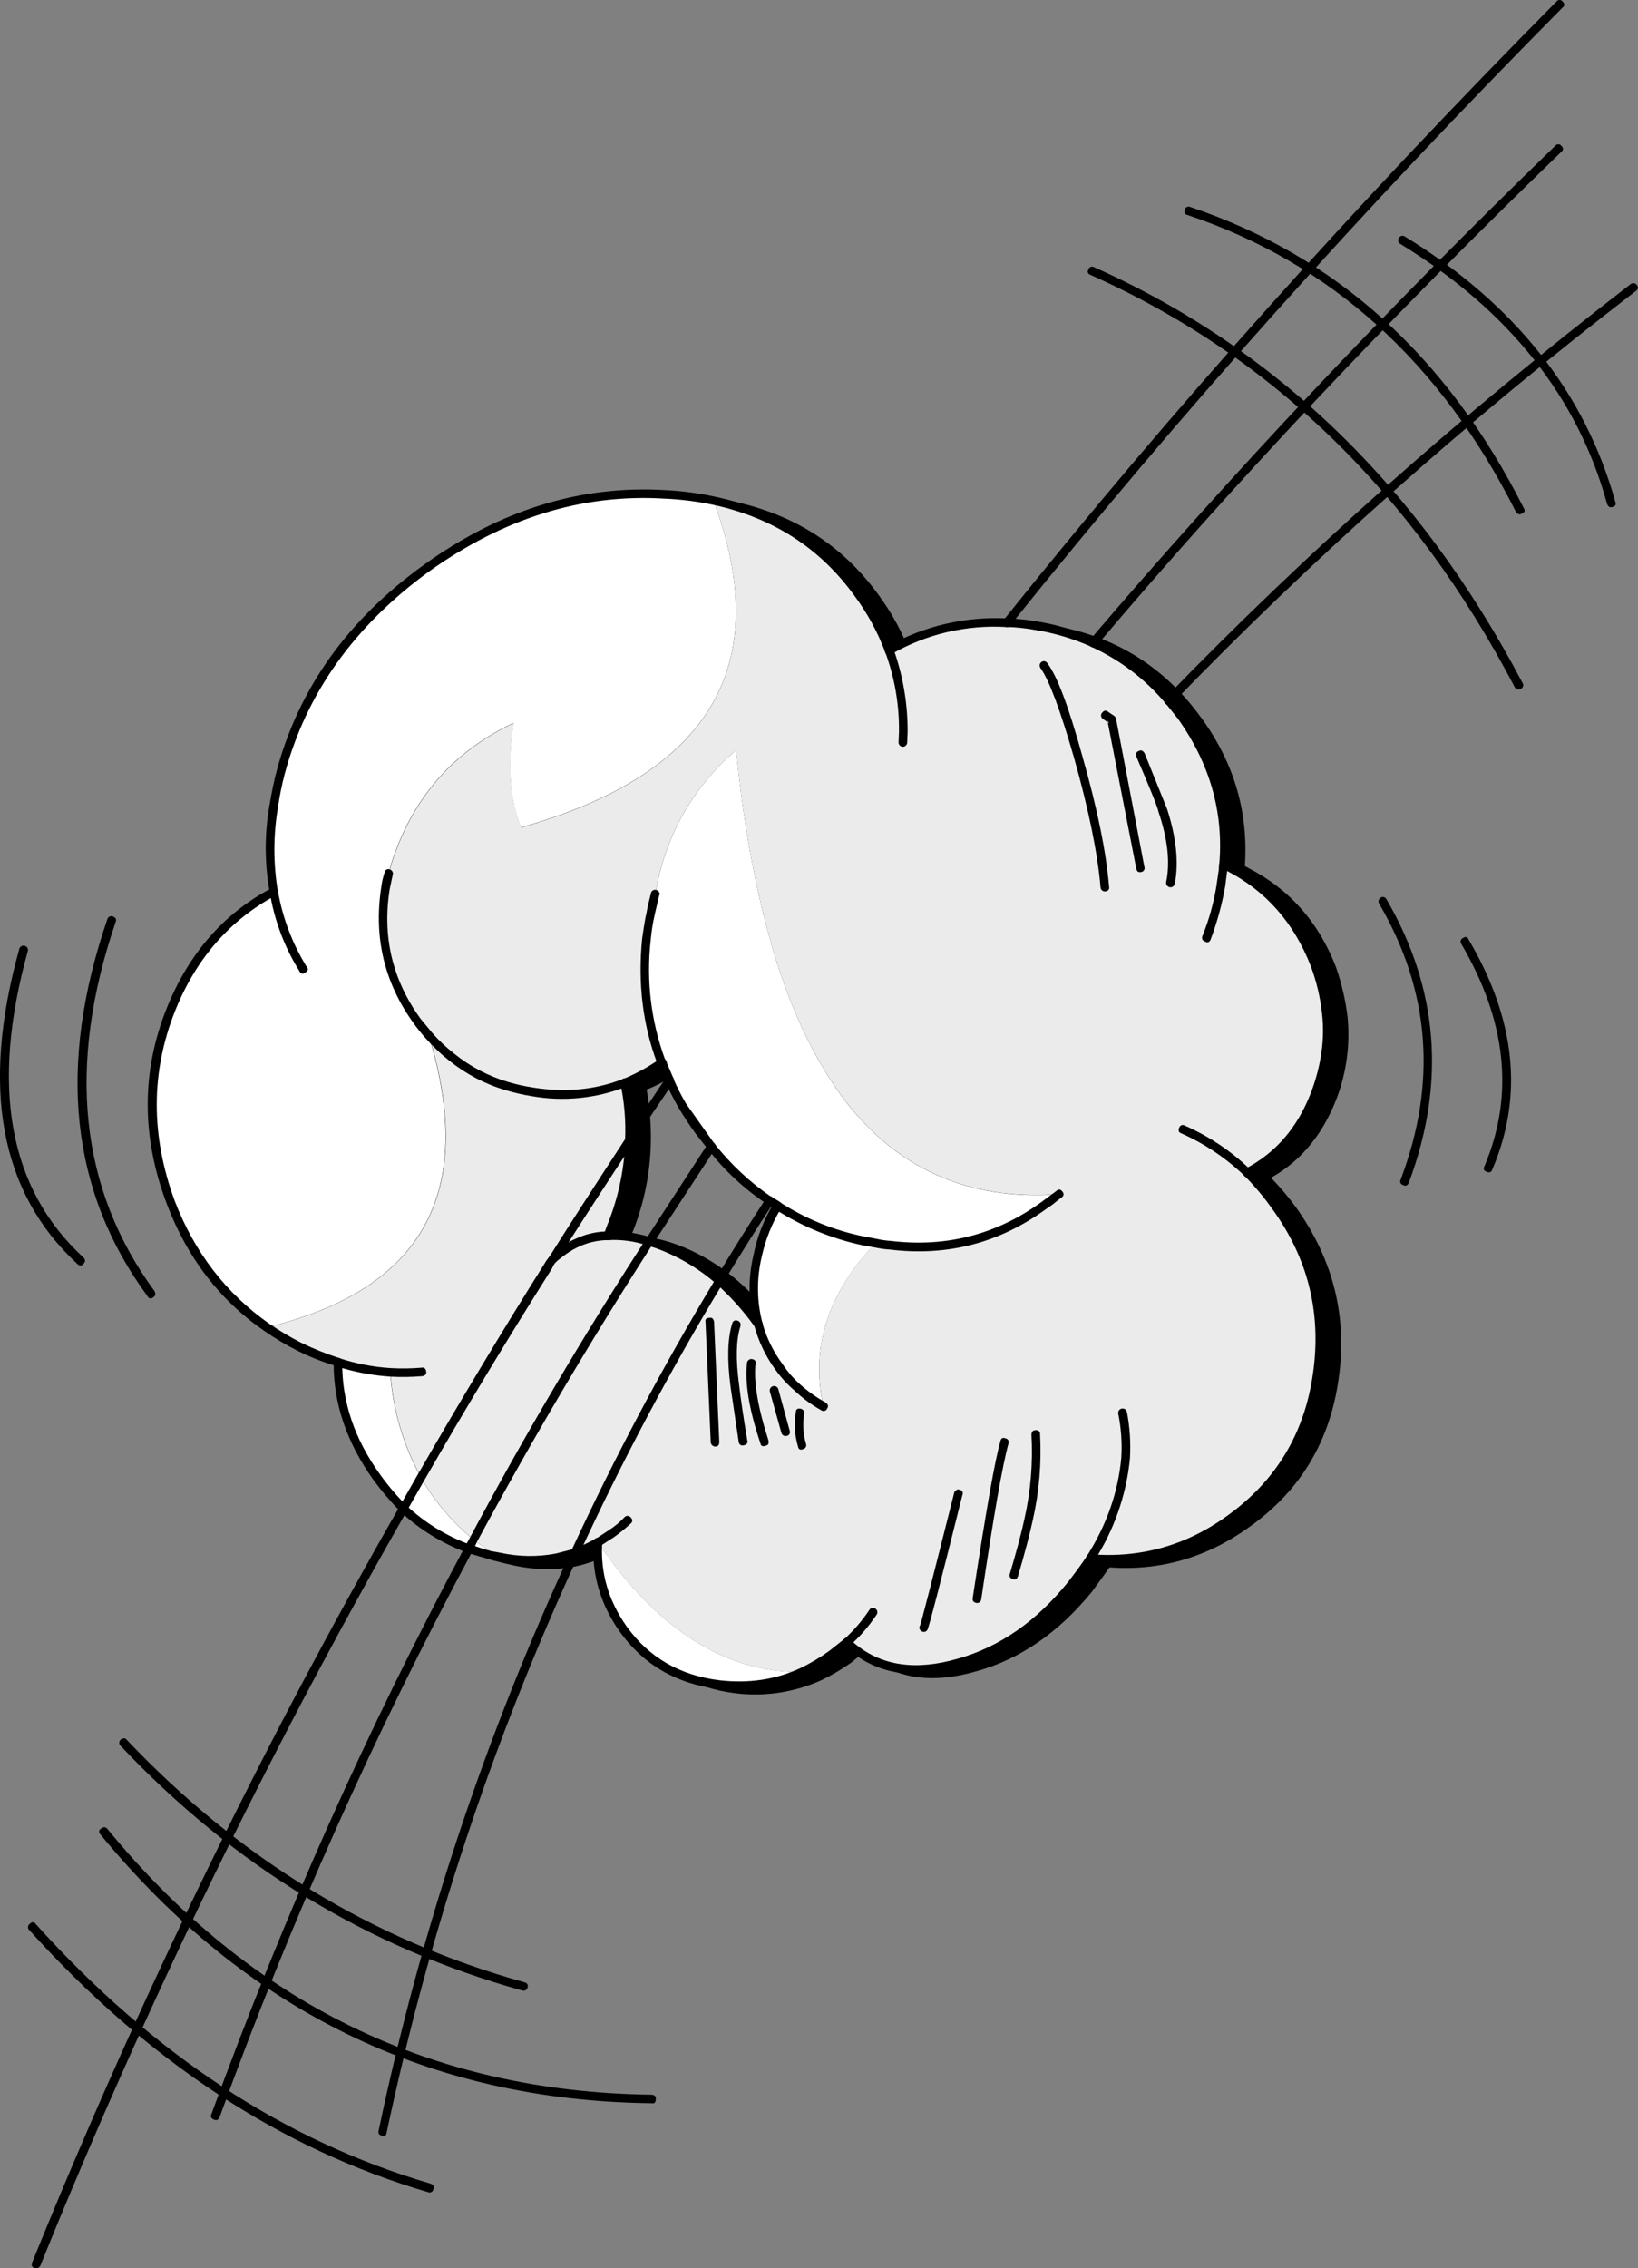 <?xml version="1.0" encoding="iso-8859-1"?>
<!-- Generator: Adobe Illustrator 20.1.0, SVG Export Plug-In . SVG Version: 6.00 Build 0)  -->
<svg version="1.0" id="Layer_1" xmlns="http://www.w3.org/2000/svg" xmlns:xlink="http://www.w3.org/1999/xlink" x="0px" y="0px"
	 viewBox="0 0 706.53 977.91" enable-background="new 0 0 706.53 977.91" xml:space="preserve">
<rect x="0" y="0" width="706.53" height="977.91" fill="#808080" stroke="none"/>
<title>comicsmoke_0005</title>
<path d="M529.29,332.94c-3.309-7.894-7.495-15.392-12.48-22.35c-15.893-21.853-37.127-34.89-63.7-39.11
	c-22.353-3.727-43.09-0.127-62.21,10.8c-3.361-8.658-7.803-16.856-13.22-24.4c-15.147-20.987-36.007-34.32-62.58-40
	c-6.875-1.487-13.845-2.49-20.86-3c-36.38-2.113-70.713,8.553-103,32c-32.287,23.333-53.287,52.637-63,87.91
	c-1.12,4.473-2.12,9.503-3,15.09c-2.117,12.02-2.052,24.323,0.19,36.32c-20.24,10.8-35.017,27.687-44.33,50.66
	c-10.773,26.827-10.807,54.647-0.1,83.46c8.82,22.847,22.603,40.79,41.35,53.83c4.549,3.073,9.277,5.871,14.16,8.38
	c5.288,2.716,10.806,4.958,16.49,6.7c5.37,1.683,10.863,2.944,16.43,3.77l-15.09,10.8c2.233,12.047,7.387,23.713,15.46,35
	c12.787,17.633,29.053,28.87,48.8,33.71l4.1,0.74c8.094,1.731,16.448,1.856,24.59,0.37c6.279-1.27,12.316-3.535,17.88-6.71
	c-0.867,13.533,2.8,26.013,11,37.44c10.06,13.907,23.78,21.853,41.16,23.84c12.311,1.581,24.819-0.288,36.13-5.4
	c4.461-2.13,8.704-4.689,12.67-7.64c0.867-0.62,3.04-2.36,6.52-5.22l2.42,2.24c11.92,9.687,27.193,11.923,45.82,6.71
	c18.5-5.467,34.703-16.703,48.61-33.71c4.1-5.467,6.833-9.253,8.2-11.36c22.1,1.613,42.277-4.16,60.53-17.32
	c21.233-15.4,33.713-36.2,37.44-62.4c3.6-26.447-2.423-50.537-18.07-72.27c-3.712-5.097-7.822-9.892-12.29-14.34
	c13.413-6.953,23.223-18.317,29.43-34.09c4.253-11.087,5.849-23.015,4.66-34.83c-0.809-7.131-2.488-14.137-5-20.86
	c-7.333-19.12-19.627-33.09-36.88-41.91l-2.42-1.3c1.214-14.104-0.758-28.301-5.77-41.54 M308.76,489.4l1.3,1.86
	c8.907,12.039,19.958,22.331,32.6,30.36c-4.123,6.699-7.025,14.077-8.57,21.79c-2.233,10.8-2.11,20.61,0.37,29.43l-0.37-0.37
	c-11.92-16.513-26.253-27.877-43-34.09c-7.947-2.98-15.15-4.223-21.61-3.73l1.3-3.17c1.964-5.052,3.633-10.214,5-15.46
	c1.664-6.889,2.669-13.921,3-21c0.315-8.795-0.308-17.598-1.86-26.26c5.634-2.256,11-5.13,16-8.57
	c2.496,6.338,5.419,12.498,8.75,18.44C304.283,482.95,306.647,486.54,308.76,489.4z"/>
<path d="M153,589.23c-0.08,4.876,0.356,9.746,1.3,14.53L169.43,593C163.863,592.174,158.37,590.913,153,589.23z"/>
<path d="M127,385.46c-0.231-0.801-1.068-1.264-1.869-1.033c-0.202,0.058-0.39,0.158-0.551,0.293
	c-20.74,10.927-35.763,28.063-45.07,51.41c-11.053,27.693-11.117,56.003-0.19,84.93c8.667,23.093,22.697,41.283,42.09,54.57
	c4.537,3.245,9.333,6.111,14.34,8.57c5.34,2.808,10.957,5.057,16.76,6.71c0.465,0.249,1.025,0.249,1.49,0
	c0.381-0.265,0.646-0.666,0.74-1.12c0.398-0.893-0.003-1.939-0.895-2.338c-0.073-0.033-0.148-0.06-0.225-0.082
	c-5.56-1.753-10.976-3.933-16.2-6.52c-4.867-2.376-9.547-5.117-14-8.2c-18.747-13.04-32.28-30.673-40.6-52.9
	c-10.667-28.187-10.667-55.567,0-82.14c9.187-22.727,23.653-39.303,43.4-49.73C127.46,387.387,127.72,386.58,127,385.46z"/>
<path d="M125.1,384.53c-1.24,0.247-1.737,0.913-1.49,2c2.047,12.085,6.41,23.661,12.85,34.09c0.431,0.846,1.467,1.183,2.313,0.752
	c0.105-0.054,0.205-0.118,0.297-0.192c0.854-0.465,1.169-1.534,0.704-2.387c-0.042-0.078-0.09-0.152-0.144-0.223
	c-6.128-9.996-10.359-21.038-12.48-32.57C126.903,384.773,126.22,384.283,125.1,384.53z"/>
<path d="M391.46,284c1.24-0.5,1.613-1.307,1.12-2.42c-3.306-8.836-7.819-17.171-13.41-24.77c-15.52-21.607-36.753-35.203-63.7-40.79
	c-7.009-1.433-14.099-2.435-21.23-3c-36.753-2.113-71.46,8.69-104.12,32.41c-32.533,23.467-53.703,53.083-63.51,88.85
	c-1.366,5.021-2.424,10.12-3.17,15.27c-2.117,12.272-2.053,24.821,0.19,37.07c0.247,1.24,0.913,1.737,2,1.49
	c1.24-0.247,1.737-0.913,1.49-2c-2.111-11.827-2.111-23.934,0-35.76c0.867-5.333,1.867-10.363,3-15.09
	c9.56-34.667,30.297-63.6,62.21-86.8s65.803-33.783,101.67-31.75c6.955,0.355,13.869,1.288,20.67,2.79
	c25.98,5.593,46.423,18.76,61.33,39.5c5.483,7.264,9.863,15.297,13,23.84C389.52,284.08,390.34,284.467,391.46,284z"/>
<path d="M175.39,376.71c-0.84-0.34-1.796,0.066-2.135,0.905c-0.051,0.127-0.086,0.259-0.105,0.395
	c-0.619,2.197-1.054,4.441-1.3,6.71c-3.333,21.48,1.26,40.913,13.78,58.3c0.62,0.867,2.42,3.103,5.4,6.71
	c3.059,3.465,6.426,6.645,10.06,9.5c7.173,5.753,15.395,10.056,24.21,12.67c3.722,1.129,7.518,2.001,11.36,2.61
	c13.714,2.428,27.833,1.009,40.79-4.1c1.24-0.5,1.613-1.307,1.12-2.42c-0.373-1.12-1.18-1.43-2.42-0.93
	c-12.047,4.72-25.023,5.963-38.93,3.73c-3.653-0.548-7.262-1.357-10.8-2.42c-8.396-2.4-16.198-6.525-22.91-12.11
	c-3.542-2.623-6.791-5.62-9.69-8.94l-5-6.33c-12.167-16.667-16.637-35.23-13.41-55.69l1.3-6.15c0.407-0.859,0.04-1.884-0.819-2.291
	C175.733,376.784,175.564,376.734,175.39,376.71z"/>
<path d="M290.5,385.46c-0.969-0.34-2.031,0.169-2.371,1.138c-0.019,0.053-0.035,0.107-0.049,0.162c-0.868,2.931-1.536,5.918-2,8.94
	c-0.247,1.12-0.867,4.847-1.86,11.18c-1.937,17.9,0.294,36.006,6.52,52.9l-0.19-0.37c0.134,0.641,0.458,1.226,0.93,1.68
	c0.431,0.846,1.467,1.183,2.313,0.752c0.105-0.054,0.205-0.118,0.297-0.192c0.82-0.6,0.999-1.751,0.399-2.571
	c-0.009-0.013-0.019-0.026-0.029-0.039l-0.19-0.37v0.19l-0.19-0.37c-6.004-16.363-8.11-33.901-6.15-51.22
	c0.993-6.46,1.613-10.127,1.86-11c0.422-2.834,1.043-5.634,1.86-8.38C292.13,386.77,291.747,385.96,290.5,385.46z"/>
<path d="M390.15,280.41c-1.24,0.5-1.613,1.307-1.12,2.42c4.081,10.96,6.115,22.576,6,34.27l-0.19,4.84c0,0.492,0.203,0.962,0.56,1.3
	c0.329,0.359,0.832,0.502,1.3,0.37c0.903,0.125,1.735-0.506,1.86-1.409c0.021-0.15,0.021-0.301,0-0.451l0.19-4.66
	c0.029-12.127-2.052-24.166-6.15-35.58c-0.277-0.937-1.262-1.473-2.199-1.195C390.315,280.34,390.231,280.372,390.15,280.41z"/>
<path d="M391.83,283.77c18.5-10.433,38.863-13.91,61.09-10.43c26.2,4.22,47,17.01,62.4,38.37c13.787,18.86,19.747,39.72,17.88,62.58
	c-0.05,1.004,0.683,1.876,1.68,2c1.333,0,2-0.62,2-1.86c1.86-23.593-4.35-45.2-18.63-64.82c-16.14-22.353-37.747-35.687-64.82-40
	c-22.953-3.74-44.097-0.077-63.43,10.99c-1.12,0.747-1.37,1.617-0.75,2.61c0.44,0.842,1.48,1.167,2.321,0.726
	C391.662,283.889,391.749,283.833,391.83,283.77z"/>
<path d="M533,376.52l-0.92,6.48c-1.185,7.661-3.249,15.161-6.15,22.35c-0.5,1.12-0.127,1.927,1.12,2.42
	c1.247,0.493,2.053,0.183,2.42-0.93c2.96-7.503,5.083-15.311,6.33-23.28l0.93-6.52v-1.3l0.19-1.12c0.247-1.12-0.25-1.787-1.49-2
	c-0.874-0.311-1.835,0.146-2.146,1.02c-0.054,0.151-0.086,0.309-0.094,0.47l-0.19,1.48V376.52z"/>
<path d="M572.69,418.43c2.539,6.512,4.168,13.343,4.84,20.3c1.337,11.512-0.266,23.176-4.66,33.9
	c-5.833,15.273-15.333,26.323-28.5,33.15c-0.801,0.231-1.264,1.068-1.033,1.869c0.058,0.202,0.158,0.39,0.293,0.551
	c0.747,1.24,1.553,1.49,2.42,0.75c13.907-7.08,24.027-18.747,30.36-35c4.373-11.318,6.031-23.505,4.84-35.58
	c-0.902-7.297-2.578-14.478-5-21.42c-7.453-19.373-20.12-33.653-38-42.84L536,372.8c-0.993-0.62-1.863-0.37-2.61,0.75
	c-0.5,1.24-0.19,2.047,0.93,2.42l2,1.3C553.487,386.083,565.61,399.803,572.69,418.43z"/>
<path d="M343.77,520.13c-0.947-0.438-2.071-0.025-2.509,0.923c-0.36,0.778-0.151,1.7,0.509,2.247
	c11.57,7.387,24.379,12.624,37.81,15.46l5,0.93c2.207,0.496,4.451,0.807,6.71,0.93c24.713,2.98,47.127-2.857,67.24-17.51
	c1.843-1.155,3.586-2.463,5.21-3.91l1.49-0.93c0.82-0.6,0.999-1.751,0.399-2.571c-0.009-0.013-0.019-0.026-0.029-0.039
	c-0.237-0.494-0.754-0.792-1.3-0.75c-0.468-0.132-0.971,0.011-1.3,0.37l-1.49,0.93l-5,3.91c-19.373,14-40.917,19.587-64.63,16.76
	c-2.195-0.13-4.376-0.441-6.52-0.93c-0.993-0.127-2.66-0.437-5-0.93C367.364,532.307,354.967,527.262,343.77,520.13z"/>
<path d="M344.33,522.74c0.62-0.993,0.37-1.863-0.75-2.61c-12.54-7.82-23.653-18.437-33.34-31.85l-7.08-10.62
	c-3.296-5.867-6.16-11.967-8.57-18.25c-0.5-1.24-1.307-1.613-2.42-1.12c-1.24,0.5-1.613,1.307-1.12,2.42
	c2.573,6.457,5.562,12.74,8.95,18.81c2.48,4.1,4.9,7.767,7.26,11c10.06,13.78,21.547,24.707,34.46,32.78
	c0.774,0.588,1.878,0.437,2.466-0.337C344.24,522.892,344.288,522.818,344.33,522.74z"/>
<path d="M269.46,532.8c-4.357,0.002-8.667,0.89-12.67,2.61c-3.023,1.225-5.898,2.788-8.57,4.66c-2.304,1.853-4.482,3.857-6.52,6
	c-0.676,0.667-0.683,1.756-0.015,2.432c0.064,0.065,0.132,0.124,0.205,0.178c0.539,0.721,1.561,0.868,2.282,0.328
	c0.125-0.093,0.235-0.204,0.328-0.328c1.812-2.055,3.822-3.927,6-5.59c2.413-1.755,5.041-3.194,7.82-4.28
	c3.601-1.492,7.462-2.253,11.36-2.24c0.492,0.001,0.963-0.202,1.3-0.56c0.35-0.411,0.487-0.963,0.37-1.49
	c0.102-0.861-0.513-1.642-1.374-1.744C269.804,532.755,269.629,532.763,269.46,532.8z"/>
<path d="M276.53,466.86c-0.926,0.051-1.636,0.844-1.584,1.77c0.009,0.16,0.041,0.318,0.094,0.47c1.597,8.535,2.225,17.224,1.87,25.9
	c-0.563,12.295-3.271,24.397-8,35.76l-1.12,3.17c-0.493,1.24-0.183,2.047,0.93,2.42c0.979,0.44,2.13,0.03,2.61-0.93l0.56-1.86
	l0.56-1.3c4.858-11.789,7.632-24.332,8.2-37.07c0.385-8.987-0.287-17.989-2-26.82C278.357,467.117,277.65,466.613,276.53,466.86z"/>
<path d="M333.9,571.16c-0.898,0.122-1.526,0.948-1.405,1.846c0.018,0.135,0.054,0.268,0.105,0.394c1.82,6.885,4.984,13.343,9.31,19
	c2.329,3.384,5.085,6.452,8.2,9.13c3.512,3.232,7.388,6.045,11.55,8.38c1.24,0.5,2.047,0.253,2.42-0.74
	c0.62-0.993,0.373-1.863-0.74-2.61c-3.831-2.187-7.395-4.811-10.62-7.82c-2.92-2.554-5.543-5.429-7.82-8.57
	c-4.054-5.238-6.973-11.262-8.57-17.69C335.83,571.233,335.02,570.793,333.9,571.16z"/>
<path d="M343.59,520.13c-0.547-0.578-1.458-0.602-2.036-0.056c-0.179,0.169-0.311,0.381-0.384,0.616
	c-4.304,6.836-7.336,14.395-8.95,22.31c-2.37,9.997-2.243,20.424,0.37,30.36c0.493,1.24,1.3,1.673,2.42,1.3
	c0.898-0.122,1.526-0.948,1.405-1.846c-0.018-0.135-0.054-0.268-0.105-0.394c-2.48-8.667-2.667-18.227-0.56-28.68
	c1.578-7.456,4.481-14.569,8.57-21C344.947,521.747,344.703,520.877,343.59,520.13z"/>
<path d="M267.59,534.66c0.074,1.05,0.948,1.863,2,1.86c6.333-0.373,13.287,0.807,20.86,3.54c16.267,6.087,30.297,17.263,42.09,33.53
	L333,574c0.62,1.12,1.49,1.243,2.61,0.37c0.993-0.747,1.117-1.553,0.37-2.42l-0.37-0.56c-12.193-16.927-26.793-28.55-43.8-34.87
	c-8.447-2.98-15.897-4.223-22.35-3.73c-0.902-0.131-1.739,0.494-1.87,1.396C267.567,534.343,267.567,534.503,267.59,534.66z"/>
<path d="M275,469.28c0.116,0.865,0.911,1.472,1.775,1.357c0.23-0.031,0.45-0.112,0.645-0.237c5.798-2.241,11.302-5.179,16.39-8.75
	c0.947-0.438,1.36-1.561,0.922-2.509s-1.561-1.36-2.509-0.922c-0.149,0.069-0.288,0.156-0.414,0.261
	c-4.894,3.397-10.141,6.253-15.65,8.52c-0.883,0.177-1.455,1.036-1.278,1.919C274.907,469.043,274.947,469.165,275,469.28z"/>
<path d="M371.34,708.81c-0.721,0.539-0.868,1.561-0.328,2.282c0.093,0.125,0.204,0.235,0.328,0.328l0.37,0.37l2.24,1.86
	c12.42,10.18,28.19,12.477,47.31,6.89c18.753-5.213,35.33-16.637,49.73-34.27c4.72-6.46,7.453-10.247,8.2-11.36
	c0.595-0.74,0.477-1.823-0.263-2.418c-0.092-0.074-0.191-0.138-0.297-0.192c-0.385-0.25-0.86-0.32-1.3-0.19
	c-0.546-0.042-1.063,0.256-1.3,0.75c-1.613,2.487-4.28,6.153-8,11c-13.673,17.007-29.573,28.053-47.7,33.14
	c-18.127,5.213-32.793,3.103-44-6.33l-2-1.68l-0.37-0.37C372.96,707.627,372.087,707.69,371.34,708.81z"/>
<path d="M494.64,630.77c0.488-6.735,0.051-13.504-1.3-20.12c-0.207-1.03-1.21-1.697-2.24-1.49c-1.03,0.207-1.697,1.21-1.49,2.24
	c1.261,6.249,1.698,12.637,1.3,19c-1.24,14.667-6.207,28.823-14.9,42.47c-0.566,0.749-0.418,1.815,0.33,2.381
	c0.125,0.095,0.263,0.172,0.41,0.229c0.867,0.62,1.673,0.433,2.42-0.56C488.243,660.633,493.4,645.917,494.64,630.77z"/>
<path d="M371.15,711.23c0.673,0.82,1.882,0.939,2.702,0.267c0.03-0.025,0.059-0.05,0.088-0.077c4.309-3.93,8.123-8.369,11.36-13.22
	c0.595-0.74,0.477-1.823-0.263-2.418c-0.092-0.074-0.191-0.138-0.297-0.192c-0.385-0.25-0.86-0.32-1.3-0.19
	c-0.546-0.042-1.063,0.256-1.3,0.75c-3.013,4.634-6.647,8.833-10.8,12.48c-0.763,0.566-0.923,1.643-0.358,2.406
	C371.033,711.105,371.089,711.17,371.15,711.23z"/>
<path d="M544,508.77c4.379,4.363,8.368,9.101,11.92,14.16c15.52,21.233,21.48,44.9,17.88,71c-3.727,25.827-15.957,46.19-36.69,61.09
	c-17.88,13.04-37.623,18.69-59.23,16.95c-1.333,0-2,0.62-2,1.86c-0.132,0.468,0.011,0.971,0.37,1.3c0.338,0.357,0.808,0.56,1.3,0.56
	c22.473,1.86,43.087-4.037,61.84-17.69c21.607-15.52,34.273-36.69,38-63.51c3.847-26.667-2.237-51.253-18.25-73.76
	c-3.768-5.167-7.941-10.026-12.48-14.53c-0.539-0.721-1.561-0.868-2.282-0.328c-0.125,0.093-0.235,0.204-0.328,0.328
	C543.023,506.92,543.007,507.777,544,508.77z"/>
<path d="M546.61,508.77c0.993-0.867,0.993-1.797,0-2.79c-8.312-7.817-17.883-14.176-28.31-18.81c-1.12-0.62-1.927-0.31-2.42,0.93
	s-0.183,2.047,0.93,2.42c10.117,4.343,19.338,10.532,27.19,18.25c0.539,0.721,1.561,0.868,2.282,0.328
	C546.406,509.005,546.517,508.895,546.61,508.77z"/>
<path d="M151.18,588.67c-0.301,0.907,0.191,1.886,1.098,2.186c0.066,0.022,0.134,0.04,0.202,0.054
	c7.467,2.511,15.235,4.014,23.1,4.47c2.98,0.127,7.573,0.063,13.78-0.19c1.05-0.074,1.863-0.948,1.86-2
	c-0.247-1.333-0.913-1.893-2-1.68c-5.96,0.247-10.43,0.31-13.41,0.19c-7.544-0.465-14.995-1.903-22.17-4.28
	C152.5,586.887,151.68,587.303,151.18,588.67z"/>
<path d="M218.23,674.17l4.1,0.93c8.343,1.73,16.94,1.856,25.33,0.37c6.489-1.349,12.716-3.74,18.44-7.08
	c0.993-0.373,1.24-1.18,0.74-2.42c-0.327-0.874-1.301-1.318-2.175-0.991c-0.156,0.058-0.303,0.14-0.435,0.241
	c-5.403,3.052-11.246,5.251-17.32,6.52c-7.89,1.486-16,1.36-23.84-0.37l-4.1-0.74c-19.12-4.593-35.013-15.593-47.68-33
	c-10.927-15.027-16.39-31.17-16.39-48.43c0-1.03-0.835-1.865-1.865-1.865c-1.03,0-1.865,0.835-1.865,1.865
	c0,17.88,5.713,34.767,17.14,50.66C181.23,657.887,197.87,669.323,218.23,674.17z"/>
<path d="M263.68,667.83c0.144,0.513,0.59,0.883,1.12,0.93c0.461,0.01,0.914-0.119,1.3-0.37l0.37-0.19l5.77-3.73
	c2.472-1.782,4.836-3.708,7.08-5.77c0.721-0.539,0.868-1.561,0.328-2.282c-0.093-0.125-0.204-0.235-0.328-0.328
	c-0.307-0.4-0.799-0.612-1.3-0.56c-0.468-0.132-0.971,0.011-1.3,0.37c-2.007,2.13-4.263,4.01-6.72,5.6l-5.4,3.54l-0.37,0.19
	c-0.843,0.438-1.171,1.477-0.733,2.32C263.549,667.649,263.61,667.743,263.68,667.83z"/>
<path d="M263.87,665.41c-0.357,0.338-0.56,0.808-0.56,1.3c-0.867,13.907,2.92,26.82,11.36,38.74
	c10.307,14.153,24.463,22.35,42.47,24.59c12.635,1.571,25.46-0.363,37.07-5.59c4.543-2.171,8.893-4.727,13-7.64l6.52-5.4
	c1.12-0.62,1.243-1.49,0.37-2.61c-0.562-0.766-1.639-0.93-2.405-0.368c-0.073,0.054-0.142,0.113-0.205,0.178
	c-2.853,2.36-5.027,4.027-6.52,5c-3.904,2.888-8.085,5.384-12.48,7.45c-10.667,4.967-22.333,6.707-35,5.22
	c-16.767-2.113-30.053-9.813-39.86-23.1c-7.933-11.147-11.477-23.24-10.63-36.28c0.164-0.852-0.394-1.674-1.246-1.838
	c-0.143-0.027-0.289-0.035-0.434-0.022C264.806,664.936,264.272,665.072,263.87,665.41z"/>
<path fill="#FFFFFF" d="M202.22,667.83l2-4.1c-9.202-7.422-16.911-16.523-22.72-26.82l-7.64,13.41
	C181.999,658.058,191.656,664.021,202.22,667.83z"/>
<path fill="#FFFFFF" d="M215.44,671.37c-3.889-2.301-7.623-4.853-11.18-7.64l-2,4.1c2.733,0.993,5.777,1.923,9.13,2.79
	L215.44,671.37z"/>
<path fill="#EBEBEB" d="M262.19,532.8c-7.246,0.224-14.257,2.625-20.12,6.89l-3.35,3c-0.851,0.979-1.601,2.041-2.24,3.17
	c-16.987,26.807-35.3,57.157-54.94,91.05c5.809,10.297,13.518,19.398,22.72,26.82c23.967-44.327,49.237-87.167,75.81-128.52
	C274.311,533.303,268.248,532.485,262.19,532.8z"/>
<path fill="#FFFFFF" d="M162.54,636.91c3.471,4.728,7.267,9.209,11.36,13.41l7.64-13.41c-7.689-13.928-12.203-29.383-13.22-45.26
	c-7.655-0.539-15.22-1.976-22.54-4.28C145.653,605.003,151.24,621.517,162.54,636.91z"/>
<path fill="#EBEBEB" d="M271.5,493.12v-1.49c-12.787,19.493-23.713,36.493-32.78,51l3.35-3c5.863-4.265,12.874-6.666,20.12-6.89
	l1.3-3.17C268.143,517.942,270.849,505.627,271.5,493.12z"/>
<path fill="#EBEBEB" d="M283.8,536.52l-3.73-1.3c-26.573,41.333-51.843,84.173-75.81,128.52c3.557,2.787,7.291,5.339,11.18,7.64
	c8.093,1.735,16.448,1.861,24.59,0.37l8-2.24c18.542-40.238,39.311-79.412,62.21-117.34
	C302.445,545.399,293.487,540.096,283.8,536.52z"/>
<path fill="#FFFFFF" d="M257.91,665c-0.867,13.533,2.8,26.013,11,37.44c9.933,13.907,23.653,21.853,41.16,23.84
	c13.04,1.493,25.023-0.307,35.95-5.4C312.98,721.28,283.61,702.653,257.91,665z"/>
<path fill="#FFFFFF" d="M377.67,536l-5.22-0.93c-13.179-2.711-25.745-7.826-37.07-15.09c-4.228,6.6-7.195,13.927-8.75,21.61
	c-2.233,10.553-2.047,20.363,0.56,29.43c1.61,6.721,4.661,13.013,8.94,18.44c2.234,3.34,4.927,6.35,8,8.94
	c3.379,3.042,7.065,5.723,11,8C349.543,581.047,357.057,557.58,377.67,536z"/>
<path fill="#FFFFFF" d="M307.82,216c-6.843-1.554-13.81-2.501-20.82-2.83c-36.28-2.233-70.613,8.377-103,31.83
	c-32.407,23.333-53.407,52.637-63,87.91c-1.274,4.972-2.275,10.009-3,15.09c-2.112,12.078-2.112,24.432,0,36.51
	C98,395.077,83.293,411.907,73.88,435c-10.927,27.067-10.99,54.88-0.19,83.44c8.82,23.107,22.59,41.053,41.31,53.84
	c67.18-16.14,90.513-57.987,70-125.54l-5.22-6.52c-12.293-17.013-16.827-36.013-13.6-57l1.3-6.52c8.447-30.3,26.447-51.967,54-65
	c-2.733,17.633-1.677,32.657,3.17,45.07C306.423,333.683,334.147,286.76,307.82,216z"/>
<path fill="#EBEBEB" d="M218.61,468.16c-8.579-2.561-16.591-6.732-23.61-12.29c-3.556-2.742-6.86-5.798-9.87-9.13
	c20.487,67.553-2.847,109.4-70,125.54c4.549,3.073,9.277,5.871,14.16,8.38c5.317,2.724,10.865,4.969,16.58,6.71
	c7.32,2.304,14.885,3.741,22.54,4.28c1.017,15.877,5.531,31.332,13.22,45.26c19.62-33.9,37.937-64.26,54.95-91.08
	c0.639-1.129,1.389-2.191,2.24-3.17c9.067-14.527,19.993-31.527,32.78-51c0.369-8.308-0.303-16.629-2-24.77
	c-12.293,4.967-25.58,6.27-39.86,3.91C225.967,470.212,222.245,469.33,218.61,468.16z"/>
<path fill="#EBEBEB" d="M509.54,308.73l-5.4-6.71c-8.875-10.594-20.016-19.059-32.6-24.77c-8.194-3.664-16.835-6.233-25.7-7.64
	c-3.761-0.601-7.554-0.975-11.36-1.12c-17.74-0.961-35.385,3.175-50.85,11.92c-3.274-8.739-7.79-16.96-13.41-24.41
	c-15.147-21.107-35.947-34.44-62.4-40c26.327,70.78-1.363,117.717-83.07,140.81c-4.84-12.42-5.897-27.443-3.17-45.07
	c-27.567,13.04-45.567,34.707-54,65l-1.3,6.52c-3.227,20.987,1.307,39.987,13.6,57l5.22,6.52c3.01,3.332,6.314,6.388,9.87,9.13
	c7.031,5.562,15.057,9.733,23.65,12.29c3.594,1.153,7.271,2.026,11,2.61c14.28,2.36,27.567,1.057,39.86-3.91
	c5.68-2.292,11.109-5.164,16.2-8.57l-0.56-1.12c-6.129-16.604-8.297-34.41-6.33-52c0.993-6.207,1.613-9.933,1.86-11.18
	c0.483-2.896,1.151-5.759,2-8.57c4.22-24.96,15.83-45.627,34.83-62c3.013,30.16,7.803,56.973,14.37,80.44
	c3.29,12.341,7.526,24.41,12.67,36.1c4.956,11.341,11.072,22.138,18.25,32.22c23.093,31.293,54.387,45.51,93.88,42.65l-6.52,4.84
	c-19.867,14.407-41.847,20.12-65.94,17.14c-2.195-0.13-4.376-0.441-6.52-0.93c-20.613,21.607-28.127,45.077-22.54,70.41
	c-3.935-2.277-7.621-4.958-11-8c-3.073-2.59-5.766-5.6-8-8.94c-4.269-5.413-7.316-11.687-8.93-18.39l-0.37-0.37
	c-4.89-6.691-10.445-12.869-16.58-18.44c-22.912,37.921-43.694,77.088-62.25,117.32c3.436-1.143,6.744-2.641,9.87-4.47
	c25.707,37.627,55.073,56.253,88.1,55.88c4.488-2.003,8.738-4.502,12.67-7.45l6.71-5.22l2.42,2
	c11.813,9.833,27.033,12.083,45.66,6.75c18.38-5.093,34.647-16.33,48.8-33.71l8.2-11.36c21.853,1.86,42.03-3.913,60.53-17.32
	c21.107-15.273,33.523-36.073,37.25-62.4c3.727-26.447-2.297-50.537-18.07-72.27c-3.647-5.105-7.707-9.901-12.14-14.34
	c13.333-7.067,23.093-18.427,29.28-34.08c4.384-11.054,6.044-23,4.84-34.83c-0.808-7.131-2.488-14.137-5-20.86
	c-7.2-18.873-19.557-32.843-37.07-41.91l-2.24-1.3C529.663,349.64,523.573,328.343,509.54,308.73z"/>
<path fill="#FFFFFF" d="M450.13,519.76l6.52-4.84c-39.487,2.853-70.78-11.363-93.88-42.65c-7.181-10.098-13.297-20.912-18.25-32.27
	c-5.146-11.7-9.382-23.779-12.67-36.13c-6.58-23.467-11.36-50.287-14.34-80.46c-19,16.393-30.61,37.06-34.83,62
	c-0.849,2.811-1.517,5.674-2,8.57c-0.247,1.24-0.867,4.967-1.86,11.18c-1.967,17.59,0.201,35.396,6.33,52l0.56,1.12
	c0.863,2.561,1.923,5.052,3.17,7.45c1.587,3.801,3.456,7.477,5.59,11c2.15,3.733,4.514,7.34,7.08,10.8
	c1.67,2.338,3.473,4.578,5.4,6.71c7.066,9.09,15.52,17.01,25.05,23.47l3.35,2.24c11.34,7.255,23.92,12.357,37.11,15.05l5.22,0.93
	c2.144,0.489,4.325,0.8,6.52,0.93C408.287,539.86,430.263,534.16,450.13,519.76z"/>
<path d="M502.84,303.32l5.22,6.52c13.78,19.373,19.74,40.233,17.88,62.58c-0.102,1.03,0.65,1.948,1.68,2.05s1.948-0.65,2.05-1.68
	c1.86-23.467-4.35-45.133-18.63-65l-5.4-6.89c-0.562-0.766-1.639-0.93-2.405-0.368c-0.073,0.054-0.142,0.113-0.205,0.178
	C502.03,301.457,501.967,302.327,502.84,303.32z"/>
<path d="M505.45,303.51c0.993-0.867,1.057-1.737,0.19-2.61c-9.091-10.818-20.481-19.471-33.34-25.33
	c-0.758-0.476-1.758-0.247-2.233,0.51c-0.082,0.13-0.145,0.272-0.187,0.419c-0.493,1.24-0.183,2.047,0.93,2.42
	c12.352,5.647,23.285,13.984,32,24.4C503.603,304.44,504.483,304.503,505.45,303.51z"/>
<path d="M524.82,381v0.19c-1.185,7.662-3.248,15.161-6.15,22.35c-0.424,0.838-0.088,1.861,0.75,2.284
	c0.118,0.059,0.242,0.105,0.37,0.136c1.12,0.62,1.927,0.31,2.42-0.93c2.837-7.544,4.956-15.338,6.33-23.28v-0.19l1.12-8.75
	c0.247-1.12-0.25-1.787-1.49-2c-0.874-0.311-1.835,0.146-2.146,1.02c-0.054,0.151-0.086,0.309-0.094,0.47l-0.19,1.49v0.93
	L524.82,381z"/>
<path d="M574,436.5c-0.853-7.266-2.607-14.397-5.22-21.23c-7.453-19.513-20.047-33.857-37.78-43.03l-2.24-1.3
	c-0.993-0.62-1.863-0.37-2.61,0.75c-0.527,0.882-0.239,2.024,0.643,2.551c0.035,0.021,0.071,0.041,0.107,0.059h0.19l2,1.12
	c16.887,8.667,28.993,22.387,36.32,41.16c2.458,6.602,4.084,13.486,4.84,20.49c1.24,10.8-0.313,22.037-4.66,33.71
	c-5.833,15.273-15.333,26.323-28.5,33.15c-0.803,0.226-1.27,1.061-1.043,1.863c0.058,0.204,0.158,0.394,0.293,0.557
	c0.244,0.861,1.14,1.361,2.001,1.117c0.148-0.042,0.289-0.105,0.419-0.187c13.907-7.333,24.027-19.067,30.36-35.2
	C573.506,460.765,575.178,448.578,574,436.5z"/>
<path d="M706,122.84c-0.6-0.82-1.751-0.999-2.571-0.399c-0.013,0.01-0.026,0.019-0.039,0.029
	c-73.593,56.747-140.443,116.163-200.55,178.25c-0.77,0.646-0.872,1.793-0.226,2.564c0.069,0.082,0.144,0.158,0.226,0.226
	c0.777,0.721,1.992,0.675,2.713-0.102c0.026-0.028,0.052-0.058,0.077-0.088c60.347-62.46,127.013-121.753,200-177.88
	c0.796-0.444,1.081-1.449,0.637-2.245C706.194,123.065,706.104,122.946,706,122.84z"/>
<path d="M473.22,278c0.476-0.758,0.247-1.758-0.51-2.233c-0.13-0.082-0.272-0.145-0.419-0.187c-8.268-3.859-17.053-6.493-26.08-7.82
	c-3.879-0.648-7.799-1.023-11.73-1.12c-0.468-0.132-0.971,0.011-1.3,0.37c-0.357,0.338-0.56,0.808-0.56,1.3
	c-0.138,0.957,0.525,1.844,1.481,1.983c0.066,0.01,0.132,0.015,0.199,0.017c3.749,0.102,7.485,0.476,11.18,1.12
	c8.74,1.333,17.26,3.839,25.33,7.45C472.043,279.407,472.847,279.113,473.22,278z"/>
<path d="M673.45,62.86c-0.539-0.721-1.561-0.868-2.282-0.328c-0.125,0.093-0.235,0.204-0.328,0.328
	c-73.013,70.667-139.943,141.693-200.79,213.08c-0.62,1.12-0.557,1.99,0.19,2.61c1.12,0.867,2.05,0.803,2.79-0.19
	c59.333-70.16,126.14-141.123,200.42-212.89C674.443,64.723,674.443,63.853,673.45,62.86z"/>
<path d="M168.13,374.85c-0.84-0.34-1.796,0.066-2.135,0.905c-0.051,0.127-0.086,0.259-0.105,0.395
	c-0.721,2.181-1.22,4.429-1.49,6.71c-3.227,21.48,1.44,40.913,14,58.3c1.671,2.338,3.473,4.578,5.4,6.71
	c3.059,3.465,6.426,6.645,10.06,9.5c7.152,5.734,15.351,10.024,24.14,12.63c3.722,1.129,7.518,2.001,11.36,2.61
	c13.714,2.428,27.833,1.009,40.79-4.1c1.24-0.5,1.613-1.307,1.12-2.42c-0.373-1.12-1.18-1.43-2.42-0.93
	c-12.047,4.72-25.023,5.963-38.93,3.73c-3.653-0.548-7.262-1.357-10.8-2.42c-8.422-2.477-16.272-6.592-23.1-12.11
	c-3.445-2.669-6.627-5.663-9.5-8.94l-5.22-6.33c-12.047-16.667-16.453-35.23-13.22-55.69l1.3-6.15
	c0.337-0.97-0.176-2.03-1.147-2.367C168.199,374.871,168.165,374.86,168.13,374.85z"/>
<path d="M384.19,282.09c0.938-0.274,1.477-1.257,1.202-2.195c-0.022-0.077-0.05-0.152-0.082-0.225
	c-3.37-8.844-7.946-17.18-13.6-24.77c-15.52-21.607-36.69-35.203-63.51-40.79c-6.978-1.511-14.069-2.448-21.2-2.8
	c-36.533-2.207-71.253,8.533-104.16,32.22c-32.78,23.593-53.95,53.21-63.51,88.85c-1.12,4.22-2.177,9.31-3.17,15.27
	c-2.118,12.272-2.054,24.821,0.19,37.07c0.247,1.24,0.913,1.737,2,1.49c1.24-0.247,1.737-0.913,1.49-2
	c-1.987-11.837-1.987-23.923,0-35.76c0.711-5.021,1.712-9.996,3-14.9c9.333-34.667,30-63.667,62-87
	c32.447-23.247,66.427-33.763,101.94-31.55c6.951,0.294,13.865,1.167,20.67,2.61c25.953,5.587,46.38,18.75,61.28,39.49
	c5.409,7.311,9.783,15.333,13,23.84c0.087,0.868,0.861,1.502,1.729,1.415C383.721,282.329,383.972,282.238,384.19,282.09z"/>
<path d="M436.34,268.49c0.125-0.903-0.506-1.735-1.409-1.86c-0.15-0.021-0.301-0.021-0.451,0
	c-18.058-0.943-36.013,3.256-51.78,12.11c-1.12,0.747-1.367,1.617-0.74,2.61c0.379,0.847,1.373,1.226,2.22,0.846
	c0.069-0.031,0.136-0.066,0.2-0.106c15.129-8.723,32.49-12.802,49.92-11.73C435.371,270.384,436.271,269.559,436.34,268.49z"/>
<path d="M119.7,383.6c-0.231-0.801-1.068-1.264-1.869-1.033c-0.202,0.058-0.39,0.158-0.551,0.293
	c-20.613,10.8-35.707,27.997-45.28,51.59c-11.053,27.44-11.053,55.69,0,84.75c8.827,23.2,22.803,41.39,41.93,54.57
	c4.571,3.193,9.363,6.057,14.34,8.57c5.436,2.731,11.109,4.96,16.95,6.66c1.24,0.493,1.987,0.12,2.24-1.12
	c0.398-0.863,0.021-1.884-0.842-2.282c-0.146-0.067-0.3-0.113-0.458-0.138c-5.544-1.797-10.957-3.975-16.2-6.52
	c-4.773-2.42-9.377-5.159-13.78-8.2c-18.627-13.04-32.223-30.673-40.79-52.9c-10.433-28.313-10.37-55.693,0.19-82.14
	c9.053-22.467,23.527-39.033,43.42-49.7C120.213,385.52,120.447,384.72,119.7,383.6z"/>
<path d="M117.84,382.67c-1.24,0.247-1.737,0.913-1.49,2c1.984,12.114,6.352,23.715,12.85,34.13c0.237,0.759,1.045,1.182,1.804,0.944
	c0.235-0.073,0.447-0.206,0.616-0.384c1.24-0.747,1.487-1.553,0.74-2.42c-6.226-10.024-10.463-21.153-12.48-32.78
	C119.64,382.92,118.96,382.423,117.84,382.67z"/>
<path d="M281.19,533.73c-0.74-0.595-1.823-0.477-2.418,0.263c-0.074,0.092-0.138,0.191-0.192,0.297
	c-27.333,42.22-52.603,85.06-75.81,128.52l-2.24,4.1c-0.49,0.788-0.248,1.824,0.54,2.314c0.064,0.04,0.131,0.075,0.2,0.106
	c0.74,0.595,1.823,0.477,2.418-0.263c0.074-0.092,0.138-0.191,0.192-0.297l2-4.28c23.593-43.707,48.863-86.483,75.81-128.33
	C282.35,535.28,282.183,534.47,281.19,533.73z"/>
<path d="M203.89,668.39c0.472-0.734,0.259-1.712-0.475-2.183c-0.195-0.125-0.415-0.206-0.645-0.237
	c-10.245-3.723-19.623-9.497-27.56-16.97c-0.721-0.721-1.889-0.721-2.61,0c-0.721,0.721-0.721,1.889,0,2.61
	c8.371,7.873,18.259,13.957,29.06,17.88C202.9,669.997,203.643,669.63,203.89,668.39z"/>
<path d="M247.48,667.83l-7.82,2c-7.89,1.486-16,1.36-23.84-0.37l-4.1-0.74c-3.107-0.867-6.023-1.797-8.75-2.79
	c-1.12-0.5-1.927-0.127-2.42,1.12s-0.183,2.053,0.93,2.42l11.52,3.39l2,0.37c8.343,1.736,16.94,1.861,25.33,0.37
	c0.867-0.127,3.6-0.873,8.2-2.24c0.996-0.251,1.6-1.262,1.349-2.258c-0.014-0.055-0.03-0.109-0.049-0.162
	C249.377,667.707,248.593,667.337,247.48,667.83z"/>
<path d="M239.84,541.18c-1.12-0.62-1.99-0.497-2.61,0.37c-0.941,1.013-1.754,2.138-2.42,3.35
	c-18.253,29.06-36.507,59.427-54.76,91.1l-7.64,13.41c-0.25,0.385-0.32,0.86-0.19,1.3c-0.077,0.511,0.248,0.997,0.75,1.12
	c0.74,0.595,1.823,0.477,2.418-0.263c0.074-0.092,0.138-0.191,0.192-0.297l7.64-13.41c17.633-30.667,35.95-61.027,54.95-91.08
	c0.434-1.104,1.064-2.121,1.86-3C240.897,543.04,240.833,542.173,239.84,541.18z"/>
<path d="M145.78,585.51c-0.903-0.125-1.735,0.506-1.86,1.409c-0.021,0.15-0.021,0.301,0,0.451
	c-0.127,17.633,5.587,34.52,17.14,50.66c3.517,4.806,7.377,9.351,11.55,13.6c0.993,0.993,1.863,0.993,2.61,0
	c0.721-0.539,0.868-1.561,0.328-2.282c-0.093-0.125-0.204-0.235-0.328-0.328c-4.094-4.094-7.846-8.515-11.22-13.22
	c-11.053-15.273-16.517-31.417-16.39-48.43c0.122-0.903-0.51-1.734-1.414-1.857C146.058,585.495,145.918,585.494,145.78,585.51z"/>
<path d="M143.92,586.81c-0.493,1.24-0.12,1.987,1.12,2.24c7.492,2.416,15.248,3.917,23.1,4.47c4.666,0.257,9.343,0.194,14-0.19
	c1.333-0.247,1.893-0.913,1.68-2c0-0.492-0.203-0.962-0.56-1.3c-0.329-0.359-0.832-0.502-1.3-0.37
	c-4.46,0.379-8.941,0.443-13.41,0.19c-7.54-0.466-14.989-1.904-22.16-4.28c-0.957-0.374-2.035,0.099-2.409,1.056
	C143.957,586.686,143.937,586.748,143.92,586.81z"/>
<path d="M264.05,532.8c0.125-0.903-0.506-1.735-1.409-1.86c-0.15-0.021-0.301-0.021-0.451,0c-4.357,0.002-8.667,0.89-12.67,2.61
	c-3.006,1.225-5.864,2.785-8.52,4.65l-3.54,3.17c-0.867,0.993-0.93,1.863-0.19,2.61c0.539,0.721,1.561,0.868,2.282,0.328
	c0.125-0.093,0.235-0.204,0.328-0.328l3.35-2.61c2.405-1.818,5.033-3.32,7.82-4.47c3.555-1.434,7.347-2.194,11.18-2.24
	c0.906,0.102,1.722-0.549,1.824-1.455C264.07,533.07,264.068,532.934,264.05,532.8z"/>
<path d="M256.23,666c0.431,0.846,1.467,1.183,2.313,0.752c0.105-0.054,0.205-0.118,0.297-0.192l0.37-0.19l5.77-3.73
	c2.472-1.782,4.836-3.708,7.08-5.77c0.721-0.539,0.868-1.561,0.328-2.282c-0.093-0.125-0.204-0.235-0.328-0.328
	c-0.562-0.766-1.639-0.93-2.405-0.368c-0.073,0.054-0.142,0.113-0.205,0.178c-2.005,2.125-4.257,4.002-6.71,5.59l-5.4,3.54
	l-0.37,0.19C255.857,664.117,255.61,664.987,256.23,666z"/>
<path d="M246.36,670.25c0.5,1.24,1.307,1.613,2.42,1.12c3.465-1.369,6.827-2.987,10.06-4.84c1.12-0.373,1.307-1.18,0.56-2.42
	c-0.226-0.803-1.061-1.27-1.863-1.043c-0.204,0.058-0.394,0.158-0.557,0.293c-3.052,1.722-6.228,3.216-9.5,4.47
	C246.233,668.33,245.86,669.137,246.36,670.25z"/>
<path d="M256.6,663.55c-0.357,0.338-0.56,0.808-0.56,1.3c-0.867,13.907,2.92,26.82,11.36,38.74
	c10.18,14.153,24.273,22.35,42.28,24.59c12.636,1.589,25.465-0.345,37.07-5.59c4.551-2.156,8.902-4.713,13-7.64
	c0.867-0.62,3.103-2.42,6.71-5.4c0.415-0.314,0.686-0.783,0.75-1.3c0-0.492-0.203-0.962-0.56-1.3
	c-0.747-0.993-1.617-1.057-2.61-0.19l-6.33,5c-3.927,2.855-8.104,5.349-12.48,7.45c-10.667,4.967-22.333,6.707-35,5.22
	c-17.013-2.113-30.3-9.813-39.86-23.1c-7.933-11.153-11.467-23.263-10.6-36.33c0.125-0.903-0.506-1.735-1.409-1.86
	c-0.15-0.021-0.301-0.021-0.451,0C257.431,663.014,256.922,663.173,256.6,663.55z"/>
<path d="M363.89,709.37c0.993,0.993,1.863,1.057,2.61,0.19c4.376-3.907,8.24-8.353,11.5-13.23c0.667-0.803,0.556-1.995-0.248-2.661
	s-1.995-0.556-2.661,0.248c-0.105,0.126-0.192,0.265-0.261,0.414c-3.067,4.593-6.695,8.785-10.8,12.48
	c-0.742,0.594-0.861,1.676-0.268,2.418C363.802,709.277,363.845,709.325,363.89,709.37z"/>
<path d="M363.89,706.95c-0.676,0.667-0.683,1.756-0.015,2.432c0.064,0.065,0.132,0.124,0.205,0.178l0.37,0.37l2.24,1.86
	c12.42,10.18,28.19,12.54,47.31,7.08c18.873-5.467,35.39-16.953,49.55-34.46c3.04-3.613,5.837-7.425,8.37-11.41
	c0.667-0.803,0.556-1.995-0.248-2.661s-1.995-0.556-2.661,0.248c-0.105,0.126-0.192,0.265-0.261,0.414c-1.613,2.487-4.28,6.153-8,11
	c-13.66,17.013-29.553,28.063-47.68,33.15c-18,5.213-32.713,3.103-44.14-6.33l-2-1.68l-0.19-0.37
	c-0.757-0.742-1.973-0.73-2.715,0.027C363.977,706.846,363.932,706.897,363.89,706.95z"/>
<path d="M382.89,278.55c-1.24,0.5-1.613,1.307-1.12,2.42c4.092,11.023,6.126,22.703,6,34.46l-0.19,4.66
	c0,1.03,0.835,1.865,1.865,1.865c1.03,0,1.865-0.835,1.865-1.865l0.19-4.66c0.039-12.186-2.042-24.287-6.15-35.76
	c-0.333-0.972-1.391-1.49-2.363-1.156C382.955,278.525,382.922,278.537,382.89,278.55z"/>
<path d="M283.24,383.79c-0.893-0.398-1.939,0.003-2.338,0.895c-0.033,0.073-0.06,0.148-0.082,0.225c-0.993,3.847-1.66,6.827-2,8.94
	c-0.373,1.24-0.993,4.907-1.86,11c-1.86,19,0.25,36.693,6.33,53.08v-0.37l0.74,1.86c0.6,0.82,1.751,0.999,2.571,0.399
	c0.013-0.009,0.026-0.019,0.039-0.029c1.12-0.747,1.307-1.617,0.56-2.61l-0.2-0.38v0.2l-0.19-0.37
	c-6.004-16.363-8.109-33.901-6.15-51.22c0.32-3.633,0.882-7.241,1.68-10.8l2-8.57c0.248-0.398,0.248-0.902,0-1.3
	C284.138,384.272,283.732,383.922,283.24,383.79z"/>
<path d="M263.87,533.54l1.3-3.17c4.909-11.773,7.686-24.325,8.2-37.07v-1.49c0.247-1.12-0.25-1.787-1.49-2
	c-0.874-0.311-1.835,0.146-2.146,1.02c-0.054,0.151-0.086,0.309-0.094,0.47v1.86c-0.577,12.293-3.284,24.393-8,35.76l-1.12,3.17
	c-0.5,1.24-0.19,2.047,0.93,2.42C262.69,534.983,263.497,534.66,263.87,533.54z"/>
<path d="M267.78,467.6c0.244,0.861,1.14,1.361,2.001,1.117c0.148-0.042,0.289-0.105,0.419-0.187c5.8-2.236,11.305-5.175,16.39-8.75
	c0.846-0.431,1.183-1.467,0.752-2.313c-0.054-0.105-0.118-0.205-0.192-0.297c-0.747-1.12-1.617-1.307-2.61-0.56
	c-4.891,3.414-10.139,6.288-15.65,8.57c-0.937,0.279-1.47,1.265-1.191,2.202C267.721,467.456,267.748,467.529,267.78,467.6z"/>
<path d="M288.08,464.07c-1.24,0.493-1.613,1.3-1.12,2.42c1.74,3.727,3.663,7.453,5.77,11.18c2.487,4.1,4.907,7.767,7.26,11l5.4,6.89
	c0.747,1.12,1.617,1.183,2.61,0.19c1.12-0.747,1.183-1.617,0.19-2.61L295.9,475.8c-2.018-3.425-3.822-6.972-5.4-10.62
	c-0.121-0.864-0.919-1.467-1.783-1.346C288.49,463.865,288.273,463.946,288.08,464.07z"/>
<path d="M284.91,456.43c-1.24,0.5-1.613,1.307-1.12,2.42l3.17,7.82c0.747,1.12,1.617,1.367,2.61,0.74
	c1.12-0.373,1.43-1.18,0.93-2.42l-3.17-7.45C286.837,456.3,286.03,455.93,284.91,456.43z"/>
<path d="M290.32,466.86c0.595-0.74,0.477-1.823-0.263-2.418c-0.092-0.074-0.191-0.138-0.297-0.192c-0.385-0.25-0.86-0.32-1.3-0.19
	c-0.546-0.042-1.063,0.256-1.3,0.75L270,490.51c-0.595,0.74-0.477,1.823,0.263,2.418c0.092,0.074,0.191,0.138,0.297,0.192
	c0.547,0.578,1.458,0.602,2.036,0.056c0.179-0.169,0.311-0.381,0.384-0.616L290.32,466.86z"/>
<path d="M271.5,493.49c0.903,0.125,1.735-0.506,1.86-1.409c0.021-0.15,0.021-0.301,0-0.451c0.36-8.434-0.312-16.879-2-25.15
	c-0.207-1.03-1.21-1.697-2.24-1.49c-1.03,0.207-1.697,1.21-1.49,2.24l0,0c1.691,7.952,2.363,16.088,2,24.21
	C269.637,492.807,270.26,493.49,271.5,493.49z"/>
<path d="M330.55,516.59c-0.867,0.867-0.743,1.737,0.37,2.61l2.61,1.86l0.93,0.37c0.774,0.588,1.878,0.437,2.466-0.337
	c0.054-0.07,0.102-0.145,0.144-0.223c0.529-0.881,0.244-2.023-0.637-2.552c-0.034-0.02-0.068-0.04-0.103-0.058l-0.74-0.56
	l-2.42-1.49c-0.643-0.645-1.688-0.647-2.333-0.004C330.723,516.32,330.626,516.449,330.55,516.59z"/>
<path d="M305.59,492.94c-0.993,0.747-1.057,1.617-0.19,2.61c7.174,9.209,15.793,17.196,25.52,23.65c1.12,0.62,1.99,0.497,2.61-0.37
	c0.595-0.74,0.477-1.823-0.263-2.418c-0.092-0.074-0.191-0.138-0.297-0.192c-9.385-6.393-17.738-14.183-24.77-23.1
	C307.453,492.127,306.583,492.067,305.59,492.94z"/>
<path d="M279.51,537.08l3.54,1.12c9.571,3.504,18.412,8.745,26.08,15.46c0.73,0.715,1.901,0.702,2.616-0.028
	c0.715-0.73,0.702-1.901-0.028-2.616c-0.053-0.052-0.109-0.101-0.168-0.146c-8.001-7.011-17.216-12.501-27.19-16.2l-3.73-1.3
	c-0.84-0.34-1.796,0.066-2.135,0.906c-0.051,0.127-0.086,0.259-0.105,0.394c-0.393,0.895,0.013,1.939,0.908,2.333
	C279.367,537.033,279.438,537.059,279.51,537.08z"/>
<path d="M328.31,572.65c0.82-0.6,0.999-1.751,0.399-2.571c-0.009-0.013-0.019-0.026-0.029-0.039l-0.37-0.56
	c-4.94-6.763-10.556-13.005-16.76-18.63c-0.747-0.747-1.617-0.683-2.61,0.19c-0.676,0.667-0.683,1.756-0.015,2.432
	c0.064,0.065,0.132,0.124,0.205,0.178c6.04,5.417,11.472,11.476,16.2,18.07l0.37,0.37c0.431,0.846,1.467,1.183,2.313,0.752
	C328.119,572.788,328.218,572.724,328.31,572.65z"/>
<path d="M331.67,516c-0.544-0.043-1.06,0.25-1.3,0.74c-7.08,10.8-14.283,22.287-21.61,34.46c-0.595,0.74-0.477,1.823,0.263,2.418
	c0.092,0.074,0.191,0.138,0.297,0.192c0.75,0.565,1.816,0.414,2.381-0.336c0.095-0.127,0.173-0.266,0.229-0.414
	c7.82-12.913,15.023-24.337,21.61-34.27c0.595-0.74,0.477-1.823-0.263-2.418c-0.092-0.074-0.191-0.138-0.297-0.192
	C332.591,515.93,332.112,515.864,331.67,516z"/>
<path d="M336.32,518.27c-0.867-0.747-1.737-0.56-2.61,0.56c-4.198,6.878-7.147,14.445-8.71,22.35
	c-2.37,9.997-2.243,20.424,0.37,30.36c0.493,1.24,1.24,1.673,2.24,1.3c1.333-0.247,1.767-0.993,1.3-2.24
	c-2.488-9.383-2.615-19.236-0.37-28.68c1.611-7.416,4.443-14.512,8.38-21c0.603-0.734,0.497-1.818-0.237-2.421
	C336.572,518.408,336.45,518.331,336.32,518.27z"/>
<path d="M306.52,492.56c-0.546-0.042-1.063,0.256-1.3,0.75l-26.64,41c-0.25,0.385-0.32,0.86-0.19,1.3
	c-0.077,0.511,0.248,0.997,0.75,1.12c0.993,0.747,1.863,0.56,2.61-0.56l26.64-40.79c0.595-0.74,0.477-1.823-0.263-2.418
	c-0.092-0.074-0.191-0.138-0.297-0.192C307.446,492.51,306.966,492.433,306.52,492.56z"/>
<path d="M378,534.1l-5-0.93c-13.065-2.592-25.517-7.649-36.69-14.9c-0.547-0.578-1.458-0.602-2.036-0.056
	c-0.179,0.169-0.311,0.381-0.384,0.616c-0.595,0.74-0.477,1.823,0.263,2.418c0.092,0.074,0.191,0.138,0.297,0.192
	c11.514,7.363,24.256,12.6,37.62,15.46l5.22,0.93c2.21,0.477,4.453,0.788,6.71,0.93c24.707,2.98,47.12-2.857,67.24-17.51
	c1.829-1.181,3.573-2.487,5.22-3.91l1.3-0.93c1.12-0.747,1.307-1.617,0.56-2.61c-0.867-1.12-1.737-1.243-2.61-0.37l-6.52,4.84
	c-19.373,14-40.98,19.587-64.82,16.76C382.225,534.896,380.094,534.585,378,534.1z"/>
<path d="M326.64,569.3c-0.898,0.122-1.526,0.948-1.405,1.846c0.018,0.135,0.054,0.268,0.105,0.394c1.855,6.839,4.949,13.279,9.13,19
	c2.416,3.369,5.23,6.434,8.38,9.13c3.423,3.237,7.236,6.035,11.35,8.33c0.74,0.569,1.801,0.43,2.37-0.31
	c0.101-0.131,0.182-0.276,0.24-0.43c0.62-0.993,0.373-1.863-0.74-2.61c-3.871-2.141-7.493-4.703-10.8-7.64
	c-2.919-2.57-5.487-5.512-7.64-8.75c-3.963-5.318-6.928-11.312-8.75-17.69c-0.046-0.844-0.768-1.49-1.612-1.444
	C327.049,569.138,326.835,569.198,326.64,569.3z"/>
<path d="M536.74,506.91c4.366,4.375,8.354,9.112,11.92,14.16c15.52,21.333,21.417,45,17.69,71c-3.6,25.707-15.77,46.07-36.51,61.09
	c-17.76,13.04-37.567,18.69-59.42,16.95c-0.903-0.125-1.735,0.506-1.86,1.409c-0.021,0.15-0.021,0.301,0,0.451
	c-0.247,1.24,0.313,1.86,1.68,1.86c22.473,1.86,43.023-3.977,61.65-17.51c21.733-15.767,34.46-37,38.18-63.7
	c3.727-26.947-2.42-51.533-18.44-73.76c-3.666-5.192-7.778-10.054-12.29-14.53c-0.539-0.721-1.561-0.868-2.282-0.328
	c-0.125,0.093-0.235,0.204-0.328,0.328C535.743,505.057,535.747,505.917,536.74,506.91z"/>
<path d="M469.31,673.61c0.774,0.588,1.878,0.437,2.466-0.337c0.054-0.07,0.102-0.145,0.144-0.223
	c8.595-13.272,13.895-28.406,15.46-44.14c0.414-6.735-0.023-13.495-1.3-20.12c-0.207-1.03-1.21-1.697-2.24-1.49
	c-1.03,0.207-1.697,1.21-1.49,2.24l0,0c1.261,6.249,1.698,12.637,1.3,19c-1.333,14.773-6.3,28.93-14.9,42.47
	c-0.584,0.777-0.427,1.88,0.35,2.464C469.167,673.524,469.237,673.57,469.31,673.61z"/>
<path d="M539.35,506.91c0.993-0.993,0.993-1.863,0-2.61c-8.229-7.97-17.816-14.405-28.31-19c-0.758-0.476-1.758-0.247-2.233,0.51
	c-0.082,0.13-0.145,0.272-0.187,0.419c-0.493,1.24-0.183,2.047,0.93,2.42c10.05,4.465,19.25,10.64,27.19,18.25
	c0.537,0.723,1.558,0.874,2.28,0.337C539.145,507.144,539.256,507.034,539.35,506.91z"/>
<path d="M311.18,550.68c-0.547-0.578-1.458-0.602-2.036-0.056c-0.179,0.169-0.311,0.381-0.384,0.616
	c-22.933,38.007-43.764,77.242-62.4,117.53c-0.493,1.24-0.183,2.047,0.93,2.42c1.12,0.62,1.927,0.31,2.42-0.93
	c18.54-40.181,39.309-79.295,62.21-117.16C312.64,552.227,312.393,551.42,311.18,550.68z"/>
<path d="M281.93,535.78c0.277-1.024-0.294-2.086-1.3-2.42c-7.08-2-13.227-2.807-18.44-2.42c-0.903-0.125-1.735,0.506-1.86,1.409
	c-0.021,0.15-0.021,0.301,0,0.451c0.074,1.05,0.948,1.863,2,1.86c5.817-0.325,11.641,0.497,17.14,2.42
	c0.962,0.361,2.034-0.127,2.395-1.088C281.891,535.922,281.912,535.852,281.93,535.78z"/>
<path d="M272.62,490c-0.774-0.588-1.878-0.437-2.466,0.337c-0.054,0.07-0.102,0.145-0.144,0.223
	c-14.773,22.6-25.773,39.673-33,51.22c-0.747,0.993-0.56,1.863,0.56,2.61c0.882,0.527,2.024,0.239,2.551-0.643
	c0.021-0.035,0.041-0.071,0.059-0.107c7.08-11.3,18.08-28.3,33-51C273.927,491.72,273.74,490.84,272.62,490z"/>
<path d="M674,0.65c-0.539-0.721-1.561-0.868-2.282-0.328c-0.125,0.093-0.235,0.204-0.328,0.328
	C584.85,87.943,505.387,176.79,433,267.19c-0.721,0.777-0.675,1.992,0.102,2.713c0.028,0.026,0.058,0.052,0.088,0.077
	c1.12,0.62,1.99,0.497,2.61-0.37C508.18,179.203,587.58,90.42,674,3.26C675,2.513,675,1.643,674,0.65z"/>
<path d="M248.78,667.83c-0.758-0.476-1.758-0.247-2.233,0.51c-0.082,0.13-0.145,0.272-0.187,0.419
	c-37.105,79.904-64.975,163.779-83.07,250c-0.247,1.12,0.25,1.787,1.49,2c1.12,0.5,1.787,0.067,2-1.3
	c18.171-85.926,45.976-169.528,82.89-249.22C250.317,669.133,250.02,668.33,248.78,667.83z"/>
<path d="M203.15,666.16c-0.993-0.62-1.863-0.37-2.61,0.75c-42.216,78.813-78.755,160.537-109.34,244.55
	c-0.493,1.12-0.12,1.927,1.12,2.42c1.12,0.493,1.927,0.12,2.42-1.12c30.399-83.939,66.879-165.548,109.15-244.18
	c0.535-0.64,0.451-1.592-0.189-2.127C203.54,666.318,203.352,666.218,203.15,666.16z"/>
<path d="M174.84,648.65c-0.641-0.534-1.593-0.447-2.127,0.193c-0.136,0.163-0.236,0.353-0.293,0.557
	c-60.135,104.964-113.092,213.88-158.51,326c-0.493,1.24-0.183,2.047,0.93,2.42c1.024,0.414,2.19-0.081,2.604-1.105
	c0.002-0.005,0.004-0.01,0.006-0.015c45.313-111.908,98.144-220.623,158.13-325.4C176.2,650.28,175.953,649.397,174.84,648.65z"/>
<path d="M52.09,750c-0.77,0.646-0.872,1.794-0.226,2.564c0.069,0.082,0.144,0.157,0.226,0.226
	c48.927,51.78,106.667,86.92,173.22,105.42c0.907,0.301,1.886-0.191,2.186-1.098c0.022-0.066,0.04-0.134,0.054-0.202
	c0.34-0.84-0.066-1.796-0.906-2.135c-0.127-0.051-0.259-0.086-0.394-0.105C160.683,836.403,103.5,801.567,54.7,750.16
	C54.08,749.293,53.21,749.24,52.09,750z"/>
<path d="M43.71,788.34c-1.12,0.62-1.243,1.49-0.37,2.61C106.047,867.07,185.267,905.687,281,906.8c1.24,0.247,1.86-0.313,1.86-1.68
	c0.247-1.12-0.313-1.787-1.68-2c-94.86-1.147-173.147-39.343-234.86-114.59c-0.562-0.766-1.639-0.93-2.405-0.368
	C43.842,788.216,43.774,788.276,43.71,788.34z"/>
<path d="M186.94,943.87c0.493-1.12,0.06-1.927-1.3-2.42C122.807,923.07,66.06,885.757,15.4,829.51c-0.747-0.993-1.617-0.993-2.61,0
	c-0.764,0.545-0.942,1.607-0.396,2.371c0.061,0.086,0.13,0.166,0.206,0.239c51.287,56.747,108.653,94.433,172.1,113.06
	c0.84,0.339,1.796-0.067,2.134-0.907C186.887,944.143,186.922,944.008,186.94,943.87z"/>
<path d="M469.5,116.13c-0.62,1.12-0.31,1.927,0.93,2.42c78.107,34.893,139.077,94.123,182.91,177.69
	c0.472,0.912,1.594,1.27,2.507,0.798c0.035-0.018,0.07-0.037,0.103-0.058c0.875-0.34,1.309-1.325,0.969-2.2
	c-0.057-0.146-0.134-0.284-0.229-0.41c-44.46-84.307-106.05-144.03-184.77-179.17c-0.758-0.476-1.758-0.247-2.233,0.51
	C469.605,115.841,469.542,115.982,469.5,116.13z"/>
<path d="M511,91.92c0.263,0.385,0.664,0.654,1.12,0.75c61.96,20.74,109.207,63.407,141.74,128c0.747,1.12,1.617,1.37,2.61,0.75
	c1.24-0.493,1.49-1.3,0.75-2.42c-33.033-65.44-81.033-108.713-144-129.82c-0.907-0.301-1.886,0.191-2.186,1.098
	c-0.022,0.066-0.04,0.134-0.054,0.202C510.87,90.954,510.876,91.449,511,91.92z"/>
<path d="M603.42,102.54c-0.588,0.774-0.437,1.878,0.337,2.466c0.07,0.054,0.145,0.102,0.223,0.144
	c46.813,28.667,76.553,66.043,89.22,112.13c0.493,1.24,1.24,1.673,2.24,1.3c1.333-0.247,1.767-0.993,1.3-2.24
	C683.58,169.153,653.333,131.04,606,102c-0.78-0.58-1.882-0.419-2.463,0.361C603.495,102.418,603.455,102.478,603.42,102.54z"/>
<path d="M594.66,388.26c-0.13,0.44-0.06,0.915,0.19,1.3c22,37.627,25.103,77.293,9.31,119c-0.5,1.12-0.127,1.927,1.12,2.42
	c1.12,0.5,1.927,0.127,2.42-1.12c16-42.84,12.77-83.57-9.69-122.19c-0.431-0.846-1.467-1.183-2.313-0.752
	c-0.105,0.054-0.205,0.118-0.297,0.192C595.012,387.382,594.747,387.795,594.66,388.26z"/>
<path d="M640.3,502.81c-0.62,1.12-0.31,1.927,0.93,2.42s2.047,0.183,2.42-0.93c13.567-31.667,10.153-64.767-10.24-99.3
	c-0.373-1.12-1.18-1.307-2.42-0.56c-0.465,0.211-0.808,0.624-0.93,1.12c-0.13,0.44-0.06,0.915,0.19,1.3
	C649.863,440.287,653.213,472.27,640.3,502.81z"/>
<path d="M48.74,395.15c-0.893-0.398-1.939,0.003-2.338,0.895c-0.033,0.073-0.06,0.148-0.082,0.225
	c-21.727,63.207-15.953,117.407,17.32,162.6c0.62,1.12,1.49,1.243,2.61,0.37c0.867-0.62,0.99-1.49,0.37-2.61
	c-32.287-44.08-37.873-97.1-16.76-159.06C50.353,396.45,49.98,395.643,48.74,395.15z"/>
<path d="M10.74,407.82c-0.969-0.34-2.031,0.169-2.371,1.138c-0.019,0.053-0.035,0.107-0.049,0.162
	c-16.667,59.727-8.333,104.987,25,135.78c0.993,0.993,1.863,0.993,2.61,0c0.993-0.867,0.993-1.797,0-2.79
	C3.737,512.43-4.24,468.41,12,410.05C12.263,409.087,11.7,408.092,10.74,407.82z"/>
<path d="M448.82,288.05c3.727,5.213,8.57,18.19,14.53,38.93c6.333,22.473,10.12,41.037,11.36,55.69c0.124,0.997,0.996,1.73,2,1.68
	c1.333-0.247,1.893-0.913,1.68-2c-1.24-15.027-5.09-33.84-11.55-56.44c-5.893-21.273-10.907-34.577-15.04-39.91
	c-0.431-0.846-1.467-1.183-2.313-0.752c-0.105,0.054-0.205,0.118-0.297,0.192c-0.82,0.6-0.999,1.751-0.399,2.571
	C448.8,288.024,448.81,288.037,448.82,288.05z"/>
<path d="M475.83,310l2,1.49l-0.19-0.93l0.75,1.3l-0.56-0.37l12.29,63c0.247,1.24,0.913,1.737,2,1.49
	c0.926-0.051,1.636-0.844,1.584-1.77c-0.009-0.16-0.041-0.318-0.094-0.47L481.42,310c-0.097-0.503-0.357-0.96-0.74-1.3l-2.79-1.86
	c-0.867-0.747-1.737-0.56-2.61,0.56c-0.586,0.775-0.432,1.879,0.343,2.465C475.689,309.915,475.758,309.96,475.83,310z"/>
<path d="M503.4,348.77l-9.69-24c-0.747-1.24-1.617-1.55-2.61-0.93c-0.861,0.244-1.361,1.14-1.117,2.001
	c0.042,0.148,0.105,0.289,0.187,0.419c5.96,13.78,9.127,21.663,9.5,23.65c4,11.793,5.117,21.913,3.35,30.36
	c-0.207,1.03,0.46,2.033,1.49,2.24c1.03,0.207,2.033-0.46,2.24-1.49C508.49,371.813,507.373,361.063,503.4,348.77z"/>
<path d="M412.5,642.5c-0.465,0.211-0.808,0.624-0.93,1.12c-9.44,37.5-14.343,56.56-14.71,57.18l0.19-0.19
	c-0.644,0.645-0.643,1.69,0.002,2.333c0.109,0.109,0.233,0.202,0.368,0.277c0.74,0.595,1.823,0.477,2.418-0.263
	c0.074-0.092,0.138-0.191,0.192-0.297c0.5-0.493,5.53-19.863,15.09-58.11c0.393-0.748,0.104-1.673-0.644-2.066
	c-0.203-0.107-0.427-0.166-0.656-0.174C413.396,642.028,412.827,642.11,412.5,642.5z"/>
<path d="M433.74,620.15c-1.24-0.5-1.987-0.067-2.24,1.3c-2.233,7.453-6.207,29.93-11.92,67.43c-0.247,1.24,0.313,1.987,1.68,2.24
	c0.975,0.123,1.866-0.569,1.988-1.544c0.006-0.045,0.01-0.091,0.012-0.136c5.213-35.267,9.123-57.617,11.73-67.05
	c0.344-0.838-0.057-1.796-0.896-2.139C433.98,620.204,433.862,620.17,433.74,620.15z"/>
<path d="M446.77,616.61c-1.24,0-1.86,0.667-1.86,2c0.672,12.124-0.337,24.283-3,36.13c-1.24,5.833-3.35,13.78-6.33,23.84
	c-0.373,1.12,0.06,1.867,1.3,2.24c1.12,0.373,1.867-0.06,2.24-1.3c2.98-10.18,5.09-18.18,6.33-24
	c2.788-12.208,3.855-24.746,3.17-37.25c0.064-0.865-0.585-1.618-1.45-1.682C447.036,616.578,446.902,616.586,446.77,616.61z"/>
<path d="M310.25,621.64L308,569.86c-0.247-1.333-0.913-1.893-2-1.68c-1.333,0-1.893,0.62-1.68,1.86l2.24,51.78
	c0.074,1.05,0.948,1.863,2,1.86C309.687,623.687,310.25,623.007,310.25,621.64z"/>
<path d="M320.86,623.13c1.24-0.247,1.737-0.913,1.49-2c-1.74-10.433-2.92-18.433-3.54-24c-1.493-11.053-1.307-19.497,0.56-25.33
	c0.34-0.969-0.169-2.031-1.138-2.371c-0.053-0.019-0.107-0.035-0.162-0.049c-0.84-0.34-1.796,0.066-2.135,0.906
	c-0.051,0.127-0.086,0.259-0.105,0.394c-2,6.333-2.247,15.333-0.74,27l3.54,24c0.075,0.925,0.885,1.614,1.81,1.539
	C320.583,623.207,320.724,623.177,320.86,623.13z"/>
<path d="M330.18,623.32c1.12-0.127,1.553-0.873,1.3-2.24c-4.593-14.28-6.457-25.33-5.59-33.15c0.247-1.12-0.313-1.787-1.68-2
	c-1.004-0.05-1.876,0.683-2,1.68c-0.993,8.667,0.93,20.213,5.77,34.64C328.2,623.457,328.933,623.813,330.18,623.32z"/>
<path d="M340.61,616.8l-4.84-17.69c-0.207-1.03-1.21-1.697-2.24-1.49c-1.03,0.207-1.697,1.21-1.49,2.24l0,0l5,17.88
	c0.251,0.996,1.262,1.6,2.258,1.349c0.055-0.014,0.109-0.03,0.162-0.049c0.88-0.191,1.438-1.059,1.247-1.939
	C340.684,616.998,340.652,616.897,340.61,616.8z"/>
<path d="M346.38,624.81c0.937-0.189,1.543-1.101,1.354-2.038c-0.014-0.068-0.032-0.136-0.054-0.202
	c-1.262-4.291-1.519-8.814-0.75-13.22c0.05-1.004-0.683-1.876-1.68-2c-1.333-0.247-2,0.313-2,1.68
	c-0.788,4.852-0.47,9.819,0.93,14.53C344.407,624.887,345.14,625.303,346.38,624.81z"/>
</svg>
